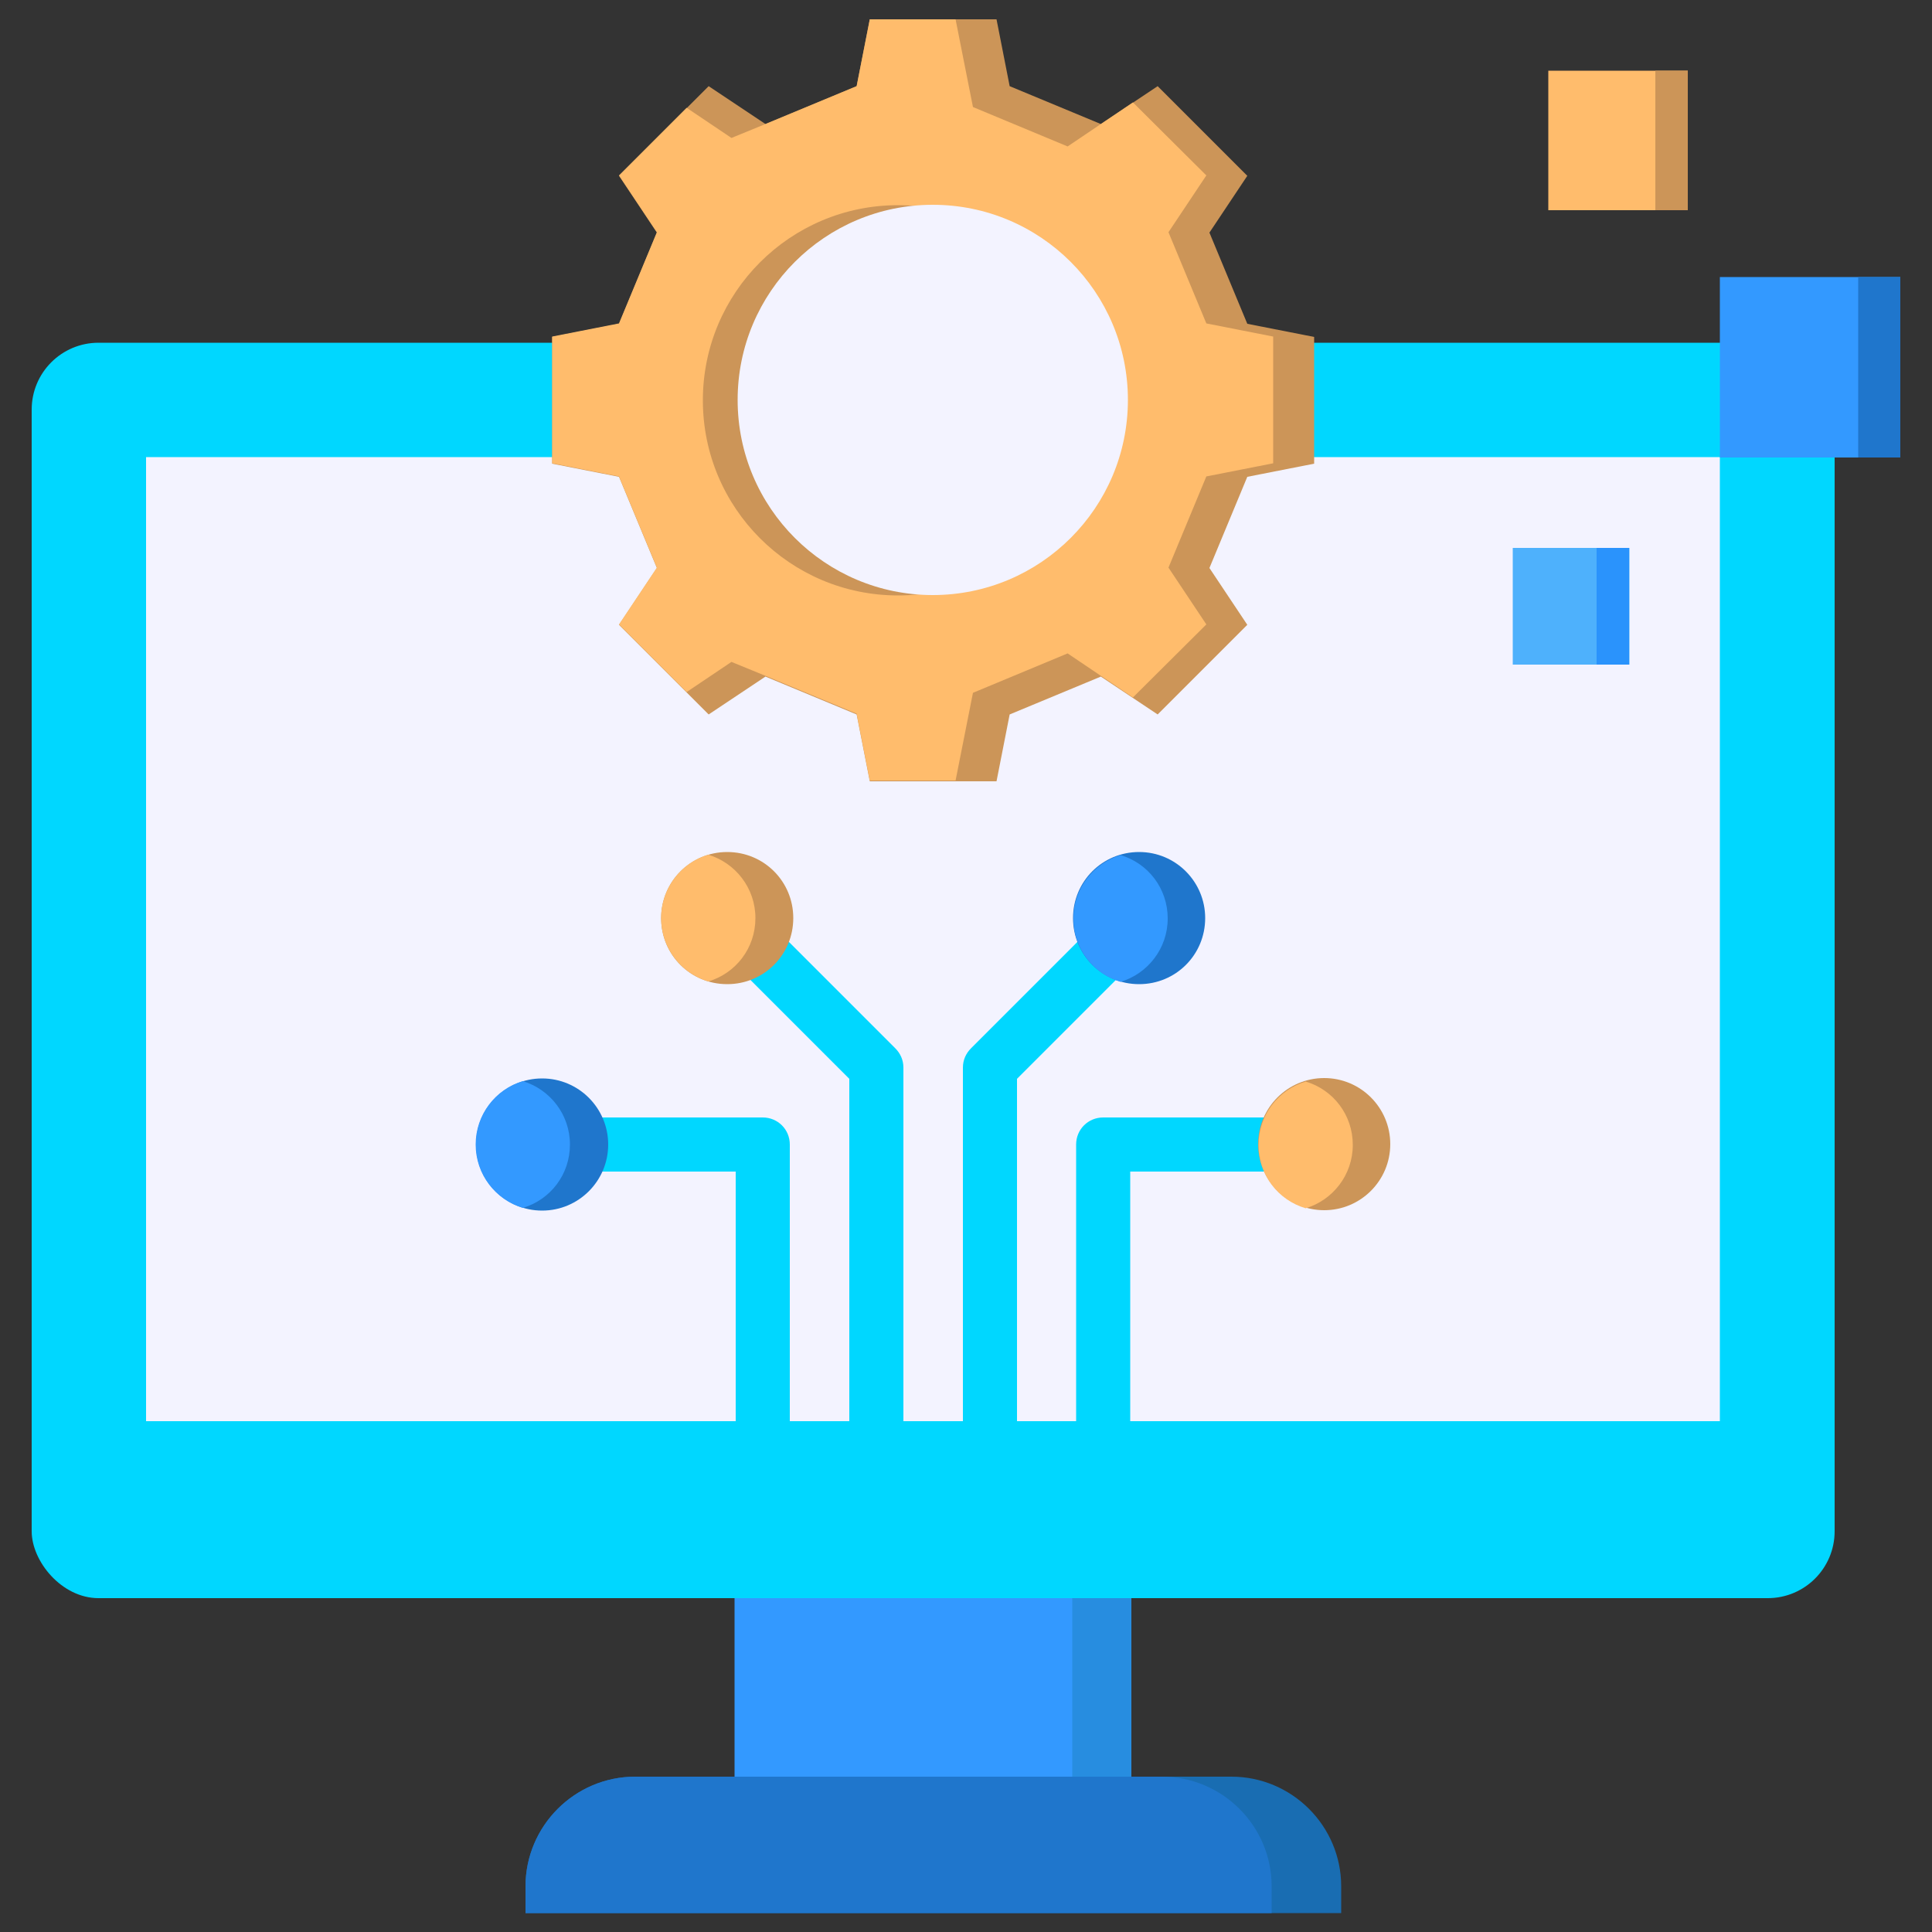 <svg xmlns="http://www.w3.org/2000/svg" id="Layer_1" viewBox="0 0 50 50"><rect x="0" y="0" width="50" height="50" fill="#333333" stroke="none"/><defs><style>.cls-1,.cls-2,.cls-3,.cls-4,.cls-5,.cls-6,.cls-7,.cls-8,.cls-9,.cls-10,.cls-11,.cls-12,.cls-13,.cls-14,.cls-15{stroke-width:0px;}.cls-1,.cls-2,.cls-4,.cls-6,.cls-12,.cls-15{fill-rule:evenodd;}.cls-1,.cls-14{fill:#39f;}.cls-2{fill:#196db2;}.cls-3{fill:#2a93fc;}.cls-4,.cls-7{fill:#cc9558;}.cls-5,.cls-15{fill:#ffbc6c;}.cls-6,.cls-9{fill:#1f76cc;}.cls-8{fill:#278de0;}.cls-10,.cls-12{fill:#00d7ff;}.cls-11{fill:#4eb1fc;}.cls-13{fill:#f3f3ff;}</style></defs><path class="cls-14" d="m19.01,40.25h10.27v6.68h-10.27v-6.68Z"></path><path class="cls-8" d="m27.75,40.25h1.53v6.68h-1.53v-6.68Z"></path><path class="cls-2" d="m16.43,45.98h15.44c1.56,0,2.84,1.27,2.84,2.84v.69H13.6v-.69c0-1.56,1.27-2.84,2.84-2.84h0Z"></path><path class="cls-6" d="m16.43,45.98h13.64c1.56,0,2.84,1.27,2.84,2.84v.69H13.6v-.69c0-1.56,1.27-2.84,2.84-2.84h0Z"></path><rect class="cls-10" x=".82" y="8.87" width="46.66" height="32.49" rx="1.73" ry="1.73"></rect><path class="cls-13" d="m3.78,11.83h40.73v24.95H3.78V11.83Z"></path><path class="cls-12" d="m27.85,36.78v-7.16c0-.39.31-.7.7-.7h5.12c.39,0,.7.31.7.7s-.31.7-.7.7h-4.42v6.46h-1.4Zm-8.81,0v-6.46h-4.42c-.39,0-.7-.31-.7-.7s.31-.7.7-.7h5.12c.39,0,.7.31.7.7v7.16h-1.4Zm2.94,0h1.4v-9.15c0-.2-.08-.37-.21-.5l-3.86-3.86c-.27-.27-.72-.27-.99,0s-.27.72,0,.99l3.66,3.66v8.86h0Zm2.94,0h1.4v-8.86l3.66-3.66c.27-.27.27-.72,0-.99s-.72-.27-.99,0l-3.86,3.86c-.13.13-.21.3-.21.5v9.15h0Z"></path><circle class="cls-9" cx="14.03" cy="29.62" r="1.71"></circle><path class="cls-4" d="m17.11,23.76c0-.94.76-1.71,1.71-1.71s1.71.76,1.71,1.71-.76,1.71-1.71,1.71-1.71-.76-1.71-1.71h0Z"></path><circle class="cls-7" cx="34.27" cy="29.61" r="1.71"></circle><path class="cls-6" d="m31.19,23.76c0-.94-.76-1.71-1.71-1.71s-1.71.76-1.71,1.71.76,1.71,1.71,1.71,1.71-.76,1.71-1.71h0Z"></path><path class="cls-1" d="m12.31,29.62c0-.77.51-1.43,1.22-1.64.7.21,1.22.86,1.22,1.64s-.51,1.43-1.22,1.64c-.7-.21-1.22-.86-1.22-1.64Z"></path><path class="cls-15" d="m17.11,23.76c0-.77.51-1.43,1.22-1.64.7.21,1.22.86,1.22,1.64s-.51,1.43-1.22,1.64c-.7-.21-1.22-.86-1.22-1.64Z"></path><path class="cls-15" d="m33.79,27.99c-.7.21-1.22.86-1.22,1.64s.51,1.43,1.22,1.64c.7-.21,1.22-.86,1.22-1.64s-.51-1.43-1.22-1.64Z"></path><path class="cls-1" d="m29,22.13c-.7.21-1.22.86-1.22,1.64s.51,1.43,1.22,1.64c.7-.21,1.22-.86,1.22-1.64s-.51-1.43-1.22-1.64Z"></path><path class="cls-11" d="m39.15,14.18h3.02v3.02h-3.02v-3.02Z"></path><path class="cls-5" d="m40.07,1.83h3.61v3.61h-3.61V1.83Z"></path><path class="cls-14" d="m44.51,7.17h4.67v4.67h-4.67v-4.67Z"></path><path class="cls-3" d="m41.32,14.18h.84v3.02h-.84v-3.02Z"></path><path class="cls-9" d="m48.09,7.17h1.09v4.67h-1.09v-4.67Z"></path><path class="cls-7" d="m42.84,1.83h.84v3.61h-.84V1.83Z"></path><path class="cls-4" d="m28.49,3.21l1.47-.98,2.32,2.32-.98,1.47.98,2.36,1.73.34v3.28l-1.73.34-.98,2.36.98,1.47-2.32,2.32-1.47-.98-2.36.98-.34,1.73h-3.28l-.34-1.73-2.36-.98-1.47.98-2.32-2.32.98-1.47-.98-2.36-1.73-.34v-3.28l1.73-.34.98-2.36-.98-1.47,2.32-2.32,1.47.98,2.36-.98.34-1.73h3.28l.34,1.73,2.36.98Z"></path><path class="cls-15" d="m28.49,3.21l.83-.56,1.9,1.89-.98,1.47.98,2.36,1.73.34v3.28l-1.73.34-.98,2.36.98,1.47-1.9,1.89-.83-.56-.86-.58-2.45,1.02-.45,2.27h-2.22l-.34-1.73-2.36-.98h0l-.88-.36-1.16.78-1.75-1.75.98-1.47-.98-2.36-1.73-.34v-3.28l1.73-.34.98-2.36-.98-1.47,1.75-1.75,1.16.78.88-.36,2.36-.98.34-1.73h2.22l.45,2.27,2.45,1.02.86-.58Z"></path><circle class="cls-7" cx="23.24" cy="10.36" r="5.05"></circle><circle class="cls-13" cx="24.14" cy="10.35" r="5.05"></circle></svg>